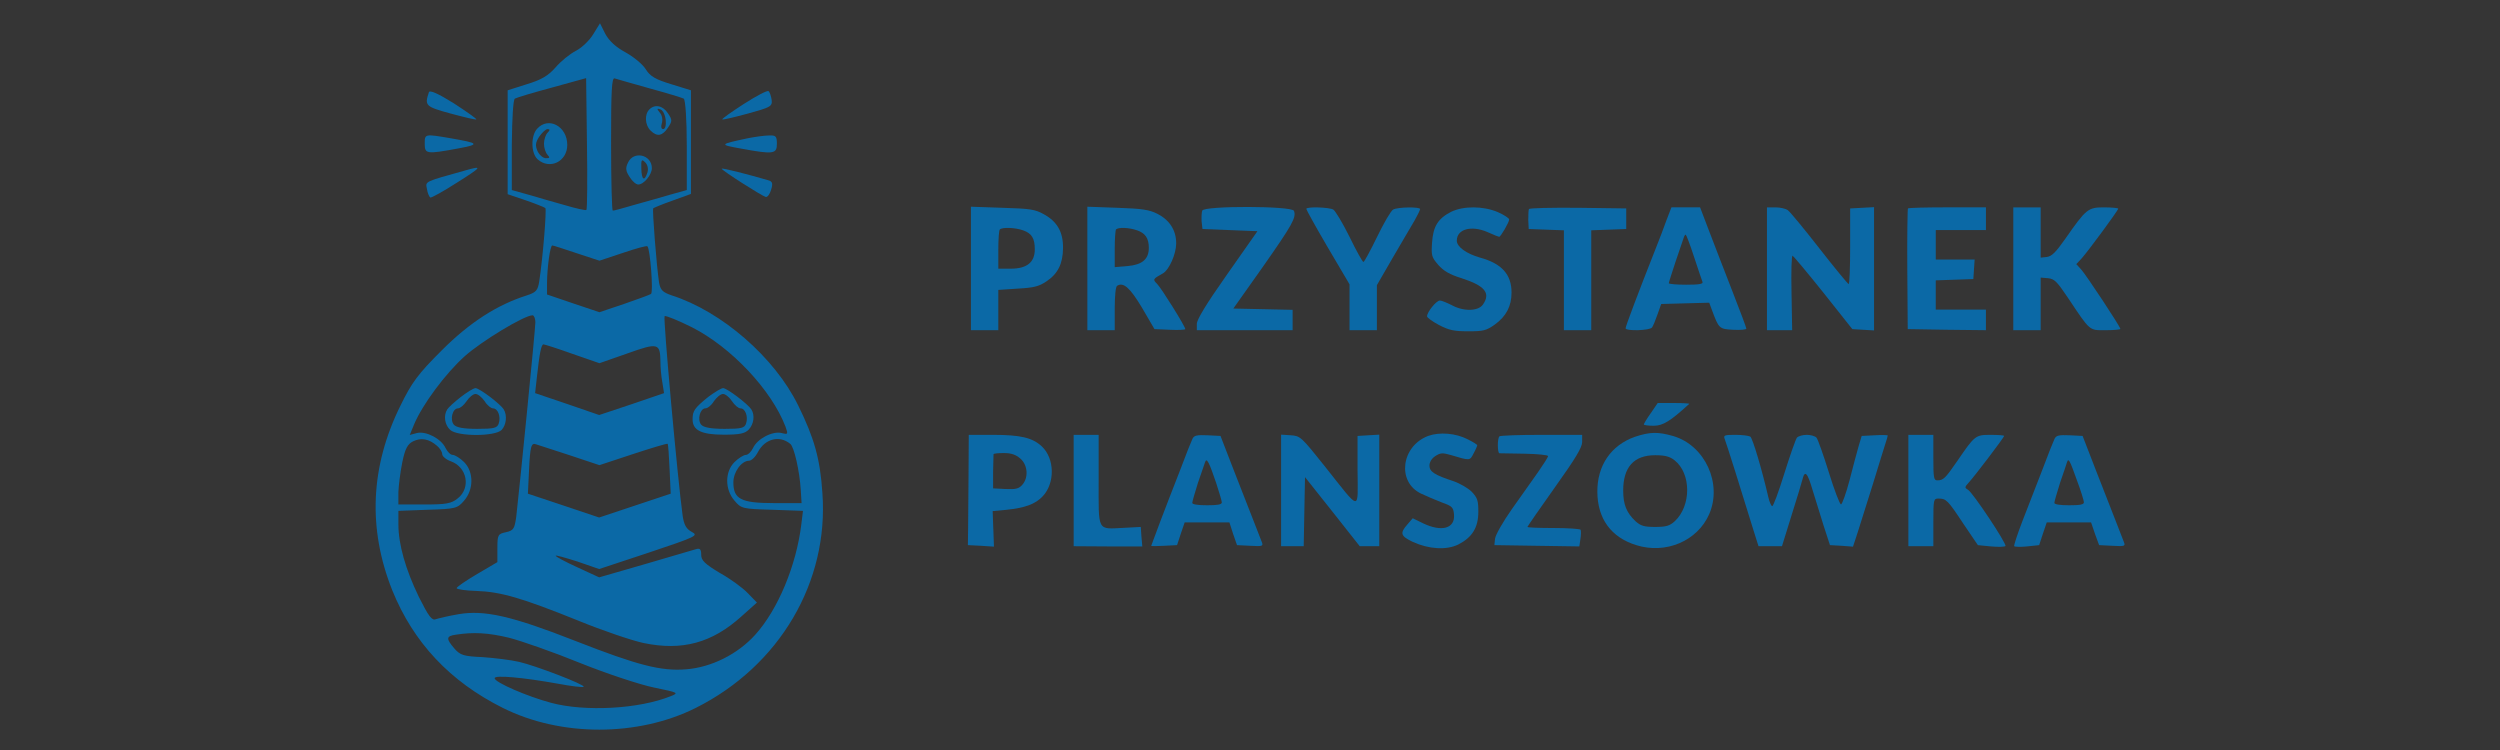 <?xml version="1.0" encoding="UTF-8"?>
<svg version="1.1" viewBox="0 0 1000 300" xmlns="http://www.w3.org/2000/svg">
<rect x="0" y="0" width="1000" height="300" fill="#333333" stroke="none"/>
<title>PrzystanekPlanszowka</title>
<desc>Created with Sketch.</desc>
<g fill="none" fill-rule="evenodd">
<g transform="translate(-140 -8002)">
<g transform="translate(140 8002)">
<rect width="1e3" height="300" fill="#fff" fill-opacity=".01"/>
<g transform="translate(150 9)" fill="#0B69A6" fill-rule="nonzero">
<g transform="translate(89.705 141.54) scale(-1 1) rotate(180) translate(-89.553 -141.35)">
<path d="m87.181 278.26c-1.442-2.438-4.548-5.43-6.877-6.649-2.44-1.219-6.101-4.211-8.208-6.649-2.884-3.325-5.657-4.987-11.535-6.76l-7.653-2.438v-20.833-20.723l7.21-2.438c3.882-1.33 7.431-2.77 7.875-3.103 0.555-0.665-0.998-19.947-2.44-29.255-0.555-3.657-1.22-4.433-4.88-5.652-11.979-3.768-22.96-10.86-34.052-21.941-9.539-9.53-11.979-12.744-16.638-22.274-11.979-24.269-13.088-49.091-3.217-73.803 8.43-20.833 23.071-36.458 44.145-46.986 23.182-11.636 54.128-11.636 77.31 0 33.386 16.733 53.241 50.31 50.579 85.993-0.887 13.52-3.217 21.831-9.65 34.907-9.428 19.282-30.613 37.677-50.689 44.105-3.549 1.219-4.437 2.106-4.991 5.098-0.998 6.538-2.773 29.255-2.329 29.699 0.222 0.222 3.66 1.662 7.764 3.103l7.321 2.66v20.723 20.723l-7.875 2.438c-6.211 1.884-8.43 3.103-10.204 5.984-1.22 1.995-4.88 4.987-8.097 6.76-3.882 2.106-6.544 4.543-8.097 7.425l-2.107 4.211-2.662-4.322zm-2.773-70.368c-0.222-0.222-3.993 0.554-8.43 1.884-4.326 1.219-10.981 3.103-14.641 4.211l-6.766 1.884v17.841c0.111 11.303 0.555 18.285 1.22 18.728 0.776 0.443 7.431 2.438 14.863 4.433l13.643 3.768 0.333-26.152c0.222-14.295 0.111-26.263-0.222-26.596zm25.289 48.648c6.877-1.884 13.088-3.768 13.643-4.1 0.666-0.443 1.22-8.311 1.22-18.728v-17.841l-6.766-1.884c-3.66-1.108-10.094-2.881-14.419-4.1-4.215-1.219-7.986-2.327-8.43-2.216-0.333 0-0.666 11.968-0.666 26.707 0 20.833 0.222 26.596 1.442 26.152 0.776-0.222 7.099-2.106 13.976-3.989zm-29.171-65.935l9.095-2.992 9.317 3.103c5.213 1.773 9.65 2.992 9.872 2.66 1.109-0.997 2.44-18.506 1.442-19.06-0.444-0.332-5.324-2.106-10.759-3.989l-9.872-3.325-10.537 3.546-10.426 3.546v4.322c0 6.095 1.22 15.293 2.107 15.293 0.444 0 4.769-1.441 9.761-3.103zm-16.527-27.593c0-2.881-6.544-68.373-7.653-77.793-0.666-4.876-1.109-5.541-4.104-6.206-3.217-0.665-3.438-1.108-3.438-6.316v-5.652l-8.097-4.765c-4.548-2.66-8.208-5.208-8.208-5.652s3.549-0.997 7.875-1.108c9.761-0.332 18.191-2.77 40.707-11.857 9.761-3.989 21.518-7.979 26.177-8.976 15.418-3.214 27.397 0 39.154 10.638l6.211 5.541-3.66 3.768c-1.996 2.106-6.988 5.762-11.203 8.089-5.879 3.546-7.431 4.987-7.431 7.203 0 2.216-0.444 2.77-1.996 2.327-1.109-0.332-10.315-2.992-20.409-5.984l-18.412-5.319-8.652 3.989c-4.88 2.216-8.762 4.322-8.762 4.654 0 0.332 3.882-0.776 8.762-2.327l8.652-2.992 20.076 6.649c18.856 6.316 19.743 6.76 16.97 8.2-2.218 1.219-3.106 2.77-3.66 6.538-1.996 14.517-7.875 79.122-7.21 79.787 0.333 0.332 5.324-1.662 10.87-4.433 15.75-7.979 31.833-25.044 37.49-39.783 1.109-3.103 0.998-3.214-1.553-2.549-3.66 0.887-9.761-2.327-11.425-5.984-0.776-1.551-1.996-2.77-2.884-2.77-0.887 0-2.995-1.33-4.548-2.881-3.882-3.878-3.882-10.971 0-15.403 2.662-3.214 3.328-3.325 15.085-3.657l12.312-0.443-0.666-5.43c-1.996-16.401-9.317-34.02-18.412-44.105-7.099-7.868-17.636-13.076-27.729-13.852-9.983-0.776-19.189 1.551-44.367 11.414-25.4 9.973-36.381 12.411-46.586 10.638-3.993-0.665-8.097-1.662-9.095-1.995-1.553-0.665-2.884 1.108-6.766 8.865-5.324 10.971-8.208 21.055-8.208 29.034v5.43l11.757 0.443c11.203 0.332 11.868 0.554 14.53 3.657 3.882 4.433 3.882 11.525 0 15.403-1.553 1.551-3.66 2.881-4.548 2.881-0.887 0-2.107 1.219-2.884 2.77-1.664 3.657-7.764 6.871-11.425 5.984l-2.884-0.776 1.775 4.322c3.328 7.868 12.423 20.168 20.187 27.15 6.655 5.984 23.847 16.401 27.175 16.401 0.555 0 1.109-1.33 1.109-2.77zm14.752-12.633l10.87-3.768 11.092 3.878c12.423 4.433 13.199 4.211 13.31-3.325 0-2.327 0.333-5.984 0.776-8.311l0.666-4.211-12.977-4.433-12.977-4.322-12.866 4.433-12.756 4.322 0.666 5.984c1.109 10.084 1.775 13.409 2.662 13.52 0.444 0 5.657-1.662 11.535-3.768zm-54.128-36.791c1.109-0.887 2.107-2.438 2.107-3.325 0-0.887 1.553-2.216 3.438-2.881 6.544-2.327 8.097-10.638 2.773-14.849-2.551-2.106-4.769-2.438-13.421-2.438h-10.315v4.987c0.111 2.66 0.776 8.089 1.553 11.857 1.109 5.43 2.107 7.314 4.326 8.422 3.106 1.551 6.433 0.997 9.539-1.773zm141.31 0.776c1.553-1.108 3.771-10.971 4.215-18.395l0.333-5.319h-11.203c-13.088 0-16.083 1.662-16.083 8.311 0 4.1 3.217 8.644 6.322 8.644 0.887 0 2.551 1.551 3.549 3.546 2.773 5.208 8.541 6.76 12.866 3.214zm-88.291-4.543l11.979-3.989 13.421 4.433c7.431 2.438 13.643 4.322 13.865 4.1 0.222-0.222 0.555-4.876 0.776-10.195l0.444-9.752-14.308-4.765-14.308-4.765-14.197 4.765-14.308 4.765 0.444 9.198c0.444 9.863 0.887 11.303 2.884 10.527 0.776-0.222 6.766-2.216 13.31-4.322zm-24.18-73.028c4.769-1.219 17.525-5.652 28.395-10.084 10.759-4.322 24.18-8.754 29.726-9.863 9.65-1.995 9.872-2.106 6.544-3.435-12.645-5.098-34.052-6.316-47.806-2.66-9.539 2.549-22.627 8.2-22.627 9.863 0 1.33 11.203 0.332 25.4-2.216 5.324-0.997 9.983-1.551 10.204-1.219 0.776 0.776-19.078 8.422-25.844 9.973-3.328 0.776-9.872 1.551-14.53 1.884-7.653 0.332-8.984 0.776-11.314 3.435-3.438 3.989-3.328 4.987 0.555 5.541 7.099 1.108 12.977 0.776 21.296-1.219z"/>
<path d="m64.665 240.36c-2.551-2.881-2.44-9.752 0.222-12.19 4.88-4.322 11.868-0.887 11.868 5.762 0 7.425-7.542 11.525-12.09 6.427zm4.215-1.551c-0.776-0.776-1.442-2.77-1.442-4.433 0-1.662 0.666-3.657 1.442-4.433 0.998-1.108 0.887-1.33-0.666-1.33-1.109 0-2.551 1.219-3.328 2.77-0.998 2.327-0.887 3.435 0.666 5.873 1.109 1.551 2.551 2.992 3.328 2.992 0.998 0 0.998-0.443 0-1.441z"/>
<path d="m109.59 248.12c-1.996-1.995-1.775-6.206 0.444-8.422 2.662-2.66 4.769-2.216 6.988 1.108 1.775 2.66 1.775 3.103 0 5.762-1.996 3.103-5.213 3.768-7.431 1.551zm6.544-4.211c0.222-2.216-0.222-3.657-0.998-3.657-0.776 0-0.998 0.887-0.555 2.327 0.444 1.33 0.111 3.214-0.776 4.211-1.331 1.662-1.22 1.884 0.222 1.33 0.998-0.332 1.886-2.216 2.107-4.211z"/>
<path d="m101.05 226.84c-1.109-2.216-0.887-3.435 0.666-5.762 0.998-1.662 2.551-2.992 3.438-2.992 2.218 0 5.435 3.878 5.435 6.538 0 5.43-7.321 7.092-9.539 2.216zm7.764-3.989c-1.22-3.768-2.329-2.881-2.44 1.662-0.111 3.546 0.111 3.878 1.553 2.438 0.998-0.997 1.331-2.549 0.887-4.1z"/>
<path d="m34.163 133.09c-2.551-1.995-4.991-4.211-5.435-4.987-1.553-2.438-0.998-6.206 1.22-8.2 2.995-2.66 17.858-2.66 20.52 0 1.886 1.884 2.329 5.873 0.887 8.2-1.331 2.216-9.761 8.533-11.314 8.533-0.776 0-3.438-1.662-5.879-3.546zm9.539-1.662c0.998-1.662 2.551-2.881 3.328-2.881 1.996 0 3.217-3.325 2.329-5.984-0.555-1.884-1.886-2.216-8.652-2.216-5.546 0-8.319 0.554-9.317 1.662-1.664 1.995-0.555 6.538 1.664 6.538 0.776 0 2.329 1.219 3.438 2.881 0.998 1.551 2.662 2.881 3.549 2.881 0.998 0 2.551-1.33 3.66-2.881z"/>
<path d="m133.1 133.09c-5.324-4.322-6.211-5.541-6.211-8.754-0.111-4.543 3.438-6.316 12.423-6.316 6.433 0 8.541 0.443 10.094 2.106 1.996 2.216 2.44 5.652 0.998 7.979-1.442 2.216-9.761 8.533-11.314 8.533-0.776 0-3.438-1.662-5.99-3.546zm9.539-1.662c1.109-1.662 2.551-2.881 3.438-2.881 1.886 0 3.106-3.325 2.218-5.984-0.555-1.884-1.886-2.216-8.541-2.216-5.546 0-8.43 0.554-9.428 1.662-1.664 1.995-0.444 6.538 1.664 6.538 0.887 0 2.44 1.219 3.438 2.881 1.109 1.551 2.662 2.881 3.66 2.881 0.887 0 2.551-1.33 3.549-2.881z"/>
<path d="m21.407 254.99c-1.775-5.319-1.442-5.762 8.762-8.533 5.324-1.441 9.983-2.549 10.204-2.327 0.222 0.222-3.882 3.103-8.984 6.427-6.211 3.878-9.65 5.43-9.983 4.433z"/>
<path d="m147.41 250.33c-4.991-3.214-8.873-5.984-8.652-6.206s4.88 0.887 10.204 2.327c9.206 2.549 9.872 2.881 9.539 5.541-0.222 1.441-0.776 3.103-1.22 3.435-0.444 0.443-4.88-1.884-9.872-5.098z"/>
<path d="m19.743 234.38c0-4.1 0.666-4.211 13.31-1.884 8.873 1.662 8.541 2.106-2.995 4.1-10.426 1.773-10.315 1.773-10.315-2.216z"/>
<path d="m148.96 236.59c-11.425-2.438-11.535-2.549-2.884-4.1 13.199-2.438 14.53-2.216 14.53 1.884 0 3.103-0.444 3.435-3.217 3.325-1.775 0-5.546-0.554-8.43-1.108z"/>
<path d="m36.048 223.74c-16.638-4.654-16.083-4.322-15.418-7.425 0.222-1.662 0.887-3.103 1.331-3.435 0.333-0.222 5.213 2.438 10.537 5.873 10.204 6.427 10.537 6.981 3.549 4.987z"/>
<path d="m138.54 224.4c0-0.665 15.972-10.86 17.636-11.303 0.666-0.111 1.664 1.219 2.107 2.881 0.776 2.438 0.555 3.325-0.998 3.768-8.319 2.438-18.745 5.098-18.745 4.654z"/>
</g>
<g transform="translate(236.88 73.404)">
<g transform="translate(231.69 68.55) scale(-1 1) rotate(180) translate(-231.41 -68.399)">
<path d="m1.216 111.97v-24.699h5.473 5.473v8.06 8.06l7.819 0.52c6.342 0.347 8.427 0.867 11.381 2.86 4.605 3.033 6.603 7.02 6.69 13.26 0.087 6.413-2.259 10.66-7.646 13.606-3.562 1.993-5.387 2.253-16.594 2.6l-12.598 0.433v-24.699zm20.851 15.253c3.475-1.213 4.692-3.207 4.692-7.626 0-5.2-3.215-7.713-9.557-7.713h-5.039v7.54c0 4.16 0.261 7.886 0.608 8.146 0.956 0.953 6.082 0.78 9.296-0.347z"/>
<path d="m47.784 111.97v-24.699h5.473 5.473v8.58c0 5.027 0.348 8.84 0.956 9.186 2.519 1.56 5.126-0.693 9.991-8.84l4.952-8.493 6.168-0.26c3.388-0.173 6.168 0 6.168 0.26 0 1.04-9.557 16.379-11.295 18.113-1.825 1.82-1.738 1.907 2.433 4.247 2.433 1.473 5.213 7.713 5.213 11.96 0 5.2-2.606 9.273-7.472 11.786-3.301 1.647-5.908 2.08-15.986 2.427l-12.076 0.433v-24.699zm19.896 15.253c3.301-1.127 4.692-3.207 4.692-7.02 0-4.506-2.606-6.76-8.514-7.28l-5.126-0.433v7.28c0 3.986 0.261 7.54 0.521 7.8 0.956 0.953 5.213 0.78 8.427-0.347z"/>
<path d="m93.744 135.11c-0.261-0.693-0.348-2.6-0.261-4.333l0.348-3.033 10.947-0.433 11.034-0.433-12.163-17.333c-8.427-11.96-12.076-18.026-12.076-19.759v-2.513h19.114 19.201v4.073 4.073l-11.903 0.26-11.816 0.26 11.903 16.813c11.729 16.726 13.38 19.673 12.337 22.273-0.782 1.993-35.969 2.08-36.664 0.087z"/>
<path d="m135.36 135.8c0-0.347 3.823-7.28 8.601-15.426l8.688-14.733v-9.186-9.186h5.473 5.473v9.013 9.013l6.516 11.266c3.649 6.153 7.472 12.826 8.688 14.819 1.129 1.993 2.085 3.986 2.085 4.333 0.087 0.953-8.862 0.867-10.773-0.173-0.869-0.433-3.736-5.373-6.429-10.92-2.693-5.546-5.126-10.053-5.473-10.053-0.348 0-2.867 4.506-5.56 10.053-2.78 5.633-5.734 10.486-6.516 10.92-1.825 0.953-10.773 1.213-10.773 0.26z"/>
<path d="m193.22 134.59c-5.213-2.687-7.124-5.806-7.559-12.306-0.348-5.2-0.174-5.806 2.519-8.926 2.172-2.427 4.518-3.813 9.296-5.287 9.383-3.033 11.729-5.98 8.514-10.573-1.911-2.687-7.819-2.773-12.511-0.173-1.911 0.953-3.997 1.82-4.692 1.82-1.39 0-5.126-4.593-5.126-6.326 0-0.52 2.172-2.08 4.778-3.466 3.997-2.08 5.995-2.513 11.642-2.513 6.168 0 7.211 0.26 10.686 2.687 4.518 3.293 6.69 7.28 6.69 12.826 0 7.28-3.997 11.613-12.598 13.953-5.473 1.56-9.296 4.333-9.296 6.76 0 4.68 5.821 6.24 12.25 3.466 2.433-1.127 4.518-1.907 4.692-1.907 0.608 0 3.997 5.806 3.997 6.933 0 0.52-1.998 1.82-4.518 2.947-5.908 2.513-13.814 2.513-18.766 0.087z"/>
<path d="m224.41 135.72c-0.174-0.347-0.261-2.34-0.261-4.333l0.174-3.64 7.037-0.26 7.037-0.26v-19.933-20.019h5.473 5.473v20.019 19.933l6.95 0.26 7.037 0.26v4.16 4.073l-19.288 0.26c-10.513 0.087-19.374-0.087-19.635-0.52z"/>
<path d="m279.41 131.21c-1.043-2.947-2.867-7.713-4.083-10.746-7.124-18.026-12.25-31.632-12.25-32.412 0-1.213 9.731-0.953 10.599 0.347 0.434 0.607 1.39 2.947 2.172 5.2l1.477 4.16 9.644 0.26 9.557 0.26 1.129-3.033c2.693-7.28 2.867-7.54 8.514-7.8 2.867-0.173 5.213 0.087 5.213 0.433 0 0.433-2.519 7.106-5.56 14.906-3.041 7.713-7.124 18.459-9.209 23.832l-3.736 9.793h-5.734-5.734l-1.998-5.2zm11.034-14.559c1.651-4.94 3.128-9.446 3.388-10.053 0.348-0.867-1.39-1.127-6.516-1.127-3.823 0-6.95 0.26-6.95 0.607s1.303 4.333 2.78 8.84c1.564 4.593 3.041 8.84 3.215 9.446s0.521 1.127 0.782 1.127c0.174 0 1.738-3.986 3.301-8.84z"/>
<path d="m319.63 111.88v-24.612h5.039 5.039l-0.261 14.993c-0.174 8.32 0 14.906 0.434 14.819 0.348-0.173 5.908-6.76 12.337-14.819l11.555-14.559 4.344-0.26 4.344-0.26v24.612 24.699l-4.778-0.26-4.778-0.26v-15.253c0-8.406-0.261-15.166-0.608-14.993-0.348 0.087-5.647 6.5-11.729 14.299s-11.729 14.646-12.598 15.253c-0.782 0.607-3.041 1.127-4.952 1.127h-3.388v-24.526z"/>
<path d="m376.02 135.98c-0.174-0.173-0.348-11.18-0.261-24.352l0.174-23.919 15.639-0.26 15.639-0.173v4.073 4.16h-10.078-9.991v5.806 5.893l7.472 0.26 7.559 0.26 0.261 3.9 0.261 3.9h-7.819-7.732v5.893 5.893h9.991 10.078v4.593 4.506h-15.378c-8.427 0-15.552-0.173-15.812-0.433z"/>
<path d="m418.16 111.88v-24.612h5.473 5.473v10.486 10.573l2.954-0.26c2.519-0.26 3.562-1.3 7.819-7.626 9.209-13.779 8.514-13.173 15.204-13.173 3.301 0 5.908 0.26 5.908 0.52 0 0.867-13.727 21.666-15.725 23.832l-1.911 2.08 2.259 2.427c2.606 2.947 14.509 19.066 14.509 19.759 0 0.26-2.606 0.52-5.647 0.52-6.429 0-7.124-0.52-15.639-12.74-3.736-5.287-5.3-6.846-7.298-7.106l-2.433-0.26v10.053 10.053h-5.473-5.473v-24.526z"/>
<path d="m273.15 54.078c-1.564-2.167-2.78-4.247-2.78-4.506 0-0.26 1.738-0.52 3.91-0.52 3.736 0 6.69 1.82 14.248 8.753 0.174 0.173-2.606 0.347-6.168 0.347h-6.429l-2.78-4.073z"/>
<path d="m184.1 44.978c-10.773-4.073-12.598-18.373-2.867-23.052 2.085-0.953 5.821-2.6 8.341-3.553 4.17-1.473 4.605-1.993 4.865-4.766 0.521-5.633-4.865-7.193-12.424-3.553l-4.083 1.993-2.172-2.513c-3.041-3.466-2.693-4.593 2.172-6.933 6.429-2.947 13.553-3.38 18.245-1.04 5.56 2.86 7.993 6.76 7.993 13.086 0 4.506-0.348 5.546-2.606 7.973-1.477 1.473-4.778 3.38-7.298 4.247-7.646 2.513-9.644 3.813-9.644 6.24 0 1.387 0.869 2.86 2.346 3.813 1.998 1.3 2.867 1.387 6.168 0.433 7.732-2.34 7.646-2.34 9.123 0.607 0.869 1.56 1.477 3.033 1.477 3.293 0 0.26-1.651 1.3-3.736 2.34-4.865 2.513-11.295 3.033-15.899 1.387z"/>
<path d="m266.81 44.632c-9.557-3.38-15.117-11.44-15.03-22.099s5.473-18.113 15.552-21.233c11.816-3.727 24.5 1.647 29.192 12.393 5.3 12.22-1.651 27.386-14.248 31.199-6.342 1.82-9.383 1.733-15.465-0.26zm15.812-9.36c6.777-5.287 6.777-18.286 0.087-24.439-1.998-1.82-3.388-2.253-7.819-2.253s-5.734 0.433-7.819 2.253c-3.649 3.466-4.952 6.673-4.952 12.306 0 9.36 4.257 14.126 12.771 14.126 3.997 0 5.821-0.52 7.732-1.993z"/>
<path d="m0.261 30.159c-0.087-8.406-0.174-18.286-0.174-22.013l-0.087-6.846 5.213-0.26 5.213-0.347-0.261 7.106-0.261 7.106 5.473 0.52c7.472 0.78 11.555 2.253 14.509 5.373 5.039 5.287 4.865 15.166-0.348 20.019-3.736 3.466-8.514 4.593-19.548 4.593h-9.644l-0.087-15.253zm20.678 5.806c3.041-2.6 3.388-7.713 0.782-10.573-1.39-1.56-2.606-1.82-6.69-1.647l-4.952 0.26v6.586c0.087 3.64 0.174 6.846 0.174 7.106 0.087 0.26 1.911 0.433 4.17 0.433 2.867 0 4.692-0.607 6.516-2.167z"/>
<path d="m42.311 23.139v-22.273l13.727-0.087h13.727l-0.348 3.9-0.261 3.9-6.516-0.347c-11.121-0.52-10.339-1.993-10.339 19.066v18.113h-5.039-4.952v-22.273z"/>
<path d="m89.835 43.852c-0.434-0.867-2.693-6.5-4.952-12.566-2.346-5.98-5.908-15.166-7.906-20.453-1.998-5.287-3.649-9.706-3.649-9.793 0-0.173 2.259-0.173 5.126 0l5.213 0.26 1.477 4.506 1.564 4.593h8.949 8.949l1.477-4.593 1.564-4.506 5.3-0.26c4.778-0.26 5.213-0.173 4.692 1.3-0.348 0.953-1.825 4.766-3.301 8.493-1.477 3.727-5.039 13-7.993 20.453l-5.3 13.693-5.126 0.26c-4.257 0.173-5.387 0-6.082-1.387zm9.47-17.679c1.216-3.727 2.259-7.193 2.259-7.8 0-0.867-1.825-1.127-5.908-1.127-3.649 0-5.908 0.347-5.908 0.953 0 0.52 1.043 4.073 2.259 7.973 1.303 3.813 2.606 7.54 2.867 8.32 0.608 1.907 1.564 0.173 4.431-8.32z"/>
<path d="m125.28 23.139v-22.273h4.518 4.518l0.261 13.779 0.261 13.866 10.947-13.779 10.947-13.866h3.91 3.91v22.273 22.359l-4.344-0.26-4.344-0.26v-13.953c0.087-16.379 1.477-16.553-13.119 1.82-9.47 11.873-9.818 12.133-13.553 12.393l-3.91 0.26v-22.359z"/>
<path d="m212.6 44.805c-0.869-0.867-0.782-6.673 0-6.76 0.434 0 4.952-0.087 10.078-0.173 5.126-0.087 9.383-0.52 9.383-0.953s-1.825-3.293-3.997-6.413c-2.172-3.033-6.864-9.706-10.426-14.733s-6.603-10.4-6.777-11.873l-0.261-2.6 16.942-0.26 17.029-0.26 0.434 2.947c0.261 1.647 0.261 3.293 0.087 3.727-0.261 0.347-5.126 0.693-10.86 0.693-5.734 0-10.426 0.173-10.426 0.433 0 0.173 4.952 7.366 10.947 15.773 8.341 11.7 10.947 16.033 10.947 18.199v2.86h-16.247c-8.949 0-16.594-0.26-16.855-0.607z"/>
<path d="m302.69 43.852c0.608-1.473 6.95-21.579 11.642-36.919l1.911-6.066h4.692 4.692l3.736 12.046c2.085 6.586 4.083 13.173 4.431 14.559 0.956 3.986 1.998 2.947 4.083-4.16 1.129-3.553 3.128-10.053 4.431-14.299l2.519-7.713 4.605-0.26 4.605-0.347 1.911 5.806c0.956 3.12 3.736 11.873 6.082 19.326 2.259 7.54 4.605 14.819 5.039 16.293 0.521 1.473 0.869 2.86 0.869 3.033s-2.346 0.26-5.213 0.087l-5.213-0.26-1.216-4.073c-0.608-2.253-2.346-8.406-3.649-13.693-1.39-5.287-2.954-9.533-3.388-9.62-0.521 0-2.693 5.72-4.865 12.74s-4.431 13.346-4.952 13.953c-0.521 0.607-2.259 1.127-3.91 1.127-1.651 0-3.388-0.52-3.91-1.127-0.521-0.607-2.78-7.106-5.039-14.299-2.259-7.28-4.431-13.173-4.865-13.086-0.434 0.087-1.129 1.733-1.564 3.64-2.433 10.573-6.255 23.572-7.211 24.179-0.608 0.347-3.301 0.693-5.995 0.693-4.257 0-4.778-0.173-4.257-1.56z"/>
<path d="m376.19 23.139v-22.273h4.952 5.039v9.533c0 9.273 0.087 9.533 2.085 9.533 3.041 0 3.736-0.693 9.904-10.053l5.821-8.58 5.3-0.52c2.954-0.26 5.473-0.173 5.734 0.173 0.521 0.953-13.119 21.493-15.03 22.533-1.39 0.78-1.303 1.04 0.434 2.947 2.519 2.773 14.075 18.026 14.075 18.546 0 0.26-2.433 0.433-5.387 0.433-6.082 0-6.342-0.173-13.38-10.486-4.778-6.933-5.56-7.713-7.993-7.713-1.39 0-1.564 1.04-1.564 9.1v9.1h-5.039-4.952v-22.273z"/>
<path d="m434.67 43.852c-0.434-0.867-2.693-6.5-4.952-12.566-2.346-5.98-5.908-15.166-7.906-20.366-1.998-5.2-3.475-9.706-3.301-10.053 0.261-0.26 2.519-0.347 5.126-0.087l4.865 0.52 1.477 4.506 1.564 4.593h8.862 8.862l1.564-4.593 1.651-4.506 5.3-0.26c4.778-0.26 5.213-0.173 4.692 1.3-0.348 0.953-1.825 4.766-3.301 8.493-1.477 3.727-5.039 13-7.993 20.453l-5.3 13.693-5.126 0.26c-4.257 0.173-5.387 0-6.082-1.387zm8.949-16.639c1.564-4.16 2.78-8.146 2.78-8.753 0-0.953-1.564-1.213-5.908-1.213-3.649 0-5.908 0.347-5.908 0.953 0 0.52 1.043 4.073 2.259 7.973 1.303 3.813 2.606 7.54 2.78 8.233 0.608 1.82 1.043 1.127 3.997-7.193z"/>
</g>
</g>
</g>
</g>
</g>
</g>
</svg>

